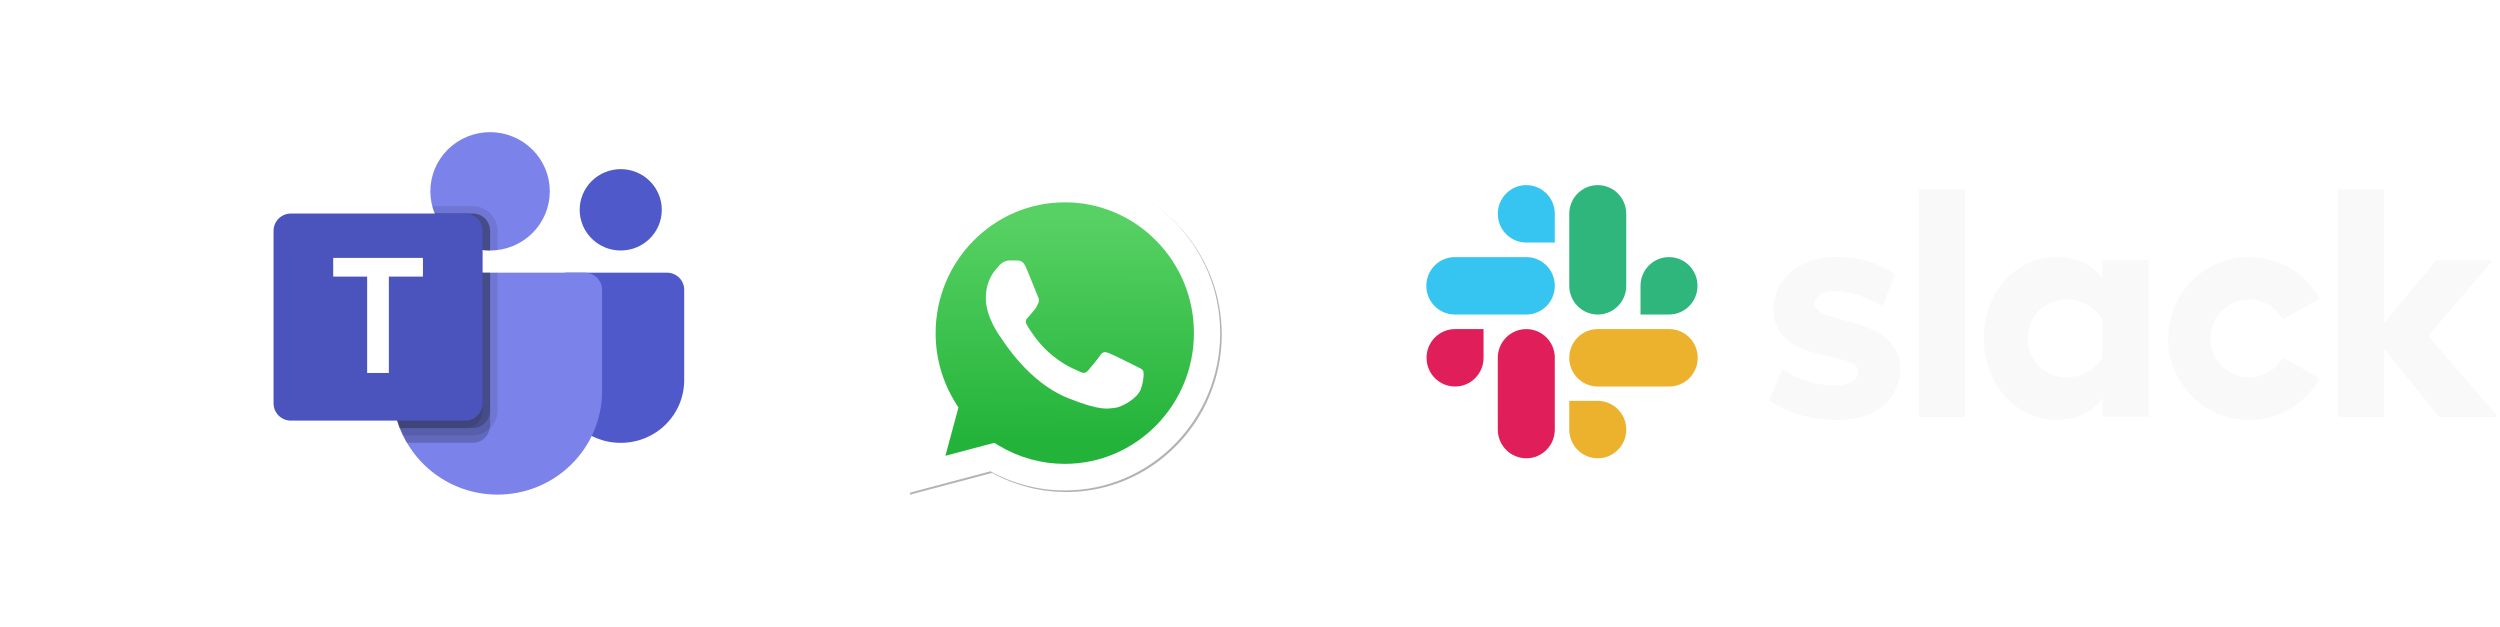 <svg width="355" height="89" viewBox="0 0 355 89" fill="none" xmlns="http://www.w3.org/2000/svg">
<mask id="mask0_252_813" style="mask-type:luminance" maskUnits="userSpaceOnUse" x="34" y="11" width="69" height="68">
<path d="M34.603 11.412H102.457V78.637H34.603V11.412Z" fill="white"/>
</mask>
<g mask="url(#mask0_252_813)">
<path d="M79.132 53.986V39.988C79.132 39.639 79.257 39.34 79.507 39.093C79.756 38.846 80.057 38.723 80.409 38.723H94.716C95.04 38.723 95.351 38.784 95.65 38.907C95.949 39.029 96.213 39.204 96.442 39.431C96.67 39.657 96.847 39.919 96.971 40.215C97.094 40.511 97.156 40.82 97.156 41.14V53.986C97.156 54.57 97.099 55.149 96.984 55.722C96.869 56.294 96.698 56.851 96.473 57.39C96.247 57.93 95.971 58.443 95.643 58.928C95.316 59.414 94.943 59.863 94.526 60.276C94.11 60.689 93.656 61.058 93.166 61.383C92.676 61.707 92.158 61.981 91.614 62.205C91.069 62.428 90.507 62.597 89.929 62.711C89.351 62.825 88.767 62.882 88.178 62.882H88.111C87.522 62.882 86.938 62.825 86.359 62.711C85.781 62.597 85.22 62.428 84.675 62.205C84.13 61.981 83.613 61.707 83.123 61.382C82.633 61.058 82.179 60.689 81.762 60.276C81.345 59.863 80.973 59.414 80.646 58.928C80.318 58.443 80.041 57.93 79.816 57.39C79.59 56.851 79.42 56.294 79.305 55.722C79.19 55.149 79.132 54.57 79.132 53.986Z" fill="#5059C9"/>
<path d="M93.975 29.794C93.975 30.174 93.938 30.549 93.863 30.921C93.789 31.294 93.678 31.655 93.532 32.005C93.385 32.356 93.205 32.688 92.993 33.004C92.78 33.319 92.538 33.611 92.267 33.879C91.997 34.148 91.702 34.387 91.384 34.598C91.066 34.809 90.73 34.987 90.376 35.132C90.022 35.277 89.657 35.386 89.282 35.461C88.906 35.535 88.527 35.572 88.144 35.572C87.761 35.572 87.382 35.535 87.007 35.461C86.631 35.386 86.266 35.277 85.913 35.132C85.559 34.987 85.223 34.809 84.905 34.598C84.586 34.387 84.292 34.148 84.021 33.879C83.75 33.611 83.508 33.319 83.296 33.004C83.083 32.688 82.903 32.356 82.757 32.005C82.61 31.655 82.5 31.294 82.425 30.921C82.35 30.549 82.313 30.174 82.313 29.794C82.313 29.415 82.35 29.039 82.425 28.667C82.5 28.295 82.61 27.934 82.757 27.584C82.903 27.233 83.083 26.9 83.296 26.585C83.508 26.269 83.75 25.977 84.021 25.709C84.292 25.441 84.586 25.202 84.905 24.991C85.223 24.78 85.559 24.602 85.913 24.457C86.266 24.312 86.631 24.202 87.007 24.128C87.382 24.054 87.761 24.017 88.144 24.017C88.527 24.017 88.906 24.054 89.282 24.128C89.657 24.202 90.022 24.312 90.376 24.457C90.73 24.602 91.066 24.78 91.384 24.991C91.702 25.202 91.997 25.441 92.267 25.709C92.538 25.977 92.78 26.269 92.993 26.585C93.205 26.9 93.385 27.233 93.532 27.584C93.678 27.934 93.789 28.295 93.863 28.667C93.938 29.039 93.975 29.415 93.975 29.794Z" fill="#5059C9"/>
<path d="M87.461 63.534C87.34 63.529 87.216 63.522 87.089 63.512C87.212 63.522 87.336 63.529 87.461 63.534Z" fill="#5059C9"/>
<path d="M78.072 27.168C78.072 27.72 78.018 28.267 77.909 28.808C77.8 29.349 77.64 29.874 77.427 30.384C77.213 30.894 76.952 31.378 76.643 31.837C76.333 32.296 75.982 32.72 75.588 33.11C75.194 33.5 74.766 33.849 74.303 34.155C73.84 34.462 73.351 34.721 72.836 34.932C72.322 35.143 71.791 35.302 71.245 35.41C70.699 35.518 70.147 35.572 69.59 35.572C69.033 35.572 68.482 35.518 67.936 35.41C67.389 35.302 66.859 35.143 66.344 34.932C65.83 34.721 65.341 34.462 64.878 34.155C64.415 33.849 63.987 33.5 63.593 33.11C63.199 32.72 62.847 32.296 62.538 31.837C62.229 31.378 61.967 30.894 61.754 30.384C61.541 29.874 61.38 29.349 61.272 28.808C61.163 28.267 61.109 27.72 61.109 27.168C61.109 26.617 61.163 26.07 61.272 25.529C61.38 24.988 61.541 24.462 61.754 23.953C61.967 23.443 62.229 22.959 62.538 22.5C62.847 22.041 63.199 21.617 63.593 21.227C63.987 20.836 64.415 20.488 64.878 20.181C65.341 19.875 65.83 19.616 66.344 19.405C66.859 19.194 67.389 19.034 67.936 18.927C68.482 18.819 69.033 18.765 69.59 18.765C70.147 18.765 70.699 18.819 71.245 18.927C71.791 19.034 72.322 19.194 72.836 19.405C73.351 19.616 73.84 19.875 74.303 20.181C74.766 20.488 75.194 20.836 75.588 21.227C75.982 21.617 76.333 22.041 76.643 22.5C76.952 22.959 77.213 23.443 77.427 23.953C77.64 24.462 77.8 24.988 77.909 25.529C78.018 26.07 78.072 26.617 78.072 27.168Z" fill="#7B83EB"/>
<path d="M83.02 38.723H58.281C57.955 38.721 57.641 38.781 57.339 38.903C57.037 39.025 56.77 39.2 56.538 39.427C56.306 39.654 56.127 39.917 56 40.215C55.873 40.513 55.809 40.823 55.807 41.147V55.691C55.818 56.649 55.922 57.598 56.12 58.536C56.318 59.475 56.606 60.386 56.984 61.268C57.362 62.151 57.822 62.989 58.365 63.783C58.909 64.576 59.524 65.31 60.212 65.984C60.9 66.659 61.648 67.261 62.455 67.79C63.262 68.319 64.113 68.766 65.008 69.131C65.903 69.495 66.825 69.77 67.775 69.956C68.724 70.142 69.683 70.235 70.651 70.235C71.618 70.235 72.577 70.142 73.526 69.956C74.476 69.77 75.398 69.495 76.293 69.131C77.189 68.766 78.04 68.319 78.846 67.79C79.653 67.261 80.401 66.659 81.089 65.984C81.777 65.31 82.393 64.576 82.936 63.783C83.479 62.989 83.94 62.151 84.317 61.268C84.695 60.386 84.983 59.475 85.181 58.536C85.379 57.598 85.483 56.649 85.494 55.691V41.147C85.492 40.823 85.428 40.513 85.301 40.215C85.175 39.917 84.996 39.654 84.763 39.427C84.532 39.2 84.264 39.025 83.962 38.903C83.66 38.781 83.346 38.721 83.02 38.723Z" fill="#7B83EB"/>
<path d="M69.59 38.723V60.434C69.593 60.576 69.579 60.716 69.548 60.854C69.5 61.138 69.403 61.406 69.259 61.656C69.115 61.906 68.932 62.124 68.71 62.31C68.487 62.495 68.24 62.637 67.966 62.736C67.693 62.834 67.411 62.883 67.12 62.882H57.758C57.552 62.541 57.365 62.191 57.196 61.831C57.026 61.484 56.878 61.138 56.74 60.781C56.116 59.139 55.805 57.441 55.807 55.686V41.149C55.808 40.826 55.871 40.515 55.997 40.217C56.123 39.918 56.302 39.655 56.534 39.428C56.766 39.2 57.033 39.025 57.335 38.903C57.637 38.781 57.951 38.721 58.278 38.723H69.59Z" fill="black" fill-opacity="0.2"/>
<path d="M69.59 32.767V35.572C69.236 35.572 68.882 35.551 68.53 35.508C67.782 35.414 67.058 35.224 66.361 34.939C65.663 34.654 65.015 34.284 64.417 33.828C63.819 33.372 63.291 32.846 62.835 32.251C62.378 31.656 62.008 31.012 61.724 30.32H67.12C67.448 30.319 67.763 30.381 68.066 30.505C68.369 30.629 68.636 30.806 68.868 31.035C69.1 31.265 69.278 31.53 69.403 31.83C69.529 32.13 69.591 32.442 69.59 32.767Z" fill="black" fill-opacity="0.2"/>
<path d="M70.65 38.723V58.333C70.646 58.796 70.554 59.24 70.373 59.667C70.192 60.093 69.937 60.47 69.607 60.797C69.277 61.124 68.896 61.377 68.466 61.556C68.035 61.735 67.587 61.827 67.12 61.831H57.196C57.026 61.484 56.878 61.138 56.74 60.781C56.116 59.139 55.805 57.441 55.807 55.686V41.149C55.808 40.826 55.871 40.515 55.997 40.217C56.123 39.918 56.302 39.655 56.534 39.428C56.766 39.2 57.033 39.025 57.335 38.903C57.637 38.781 57.951 38.721 58.278 38.723H70.65Z" fill="black" fill-opacity="0.098"/>
<path d="M70.651 32.767V35.508C69.944 35.593 69.237 35.593 68.53 35.508C67.781 35.414 67.058 35.224 66.361 34.939C65.663 34.654 65.015 34.284 64.417 33.828C63.819 33.372 63.291 32.846 62.835 32.251C62.378 31.656 62.007 31.012 61.724 30.32C61.585 29.977 61.468 29.627 61.374 29.269H67.12C67.588 29.271 68.037 29.361 68.469 29.539C68.901 29.717 69.282 29.97 69.613 30.297C69.944 30.625 70.199 31.003 70.379 31.43C70.558 31.858 70.649 32.304 70.651 32.767Z" fill="black" fill-opacity="0.098"/>
<path d="M69.59 38.723V58.333C69.591 58.658 69.529 58.971 69.403 59.271C69.278 59.571 69.1 59.836 68.868 60.065C68.636 60.295 68.369 60.472 68.066 60.596C67.763 60.72 67.448 60.781 67.12 60.781H56.74C56.116 59.139 55.805 57.441 55.807 55.686V41.149C55.808 40.826 55.871 40.515 55.997 40.217C56.123 39.918 56.302 39.655 56.534 39.428C56.766 39.2 57.033 39.025 57.335 38.903C57.637 38.781 57.951 38.721 58.278 38.723H69.59Z" fill="black" fill-opacity="0.2"/>
<path d="M69.59 32.767V35.572C69.236 35.572 68.882 35.551 68.53 35.508C67.782 35.414 67.058 35.224 66.361 34.939C65.663 34.654 65.015 34.284 64.417 33.828C63.819 33.372 63.291 32.846 62.835 32.251C62.378 31.656 62.008 31.012 61.724 30.32H67.12C67.448 30.319 67.763 30.381 68.066 30.505C68.369 30.629 68.636 30.806 68.868 31.035C69.1 31.265 69.278 31.53 69.403 31.83C69.529 32.13 69.591 32.442 69.59 32.767Z" fill="black" fill-opacity="0.2"/>
<path d="M68.53 32.767V35.508C67.782 35.414 67.058 35.224 66.361 34.939C65.663 34.654 65.015 34.284 64.417 33.828C63.819 33.372 63.291 32.846 62.835 32.251C62.378 31.656 62.008 31.012 61.724 30.32H66.06C66.388 30.319 66.703 30.381 67.006 30.505C67.309 30.629 67.576 30.806 67.808 31.035C68.04 31.265 68.218 31.53 68.343 31.83C68.469 32.13 68.531 32.442 68.53 32.767Z" fill="black" fill-opacity="0.098"/>
<path d="M58.278 38.723H68.53V58.333C68.531 58.658 68.468 58.971 68.343 59.271C68.218 59.571 68.04 59.836 67.808 60.065C67.576 60.295 67.309 60.472 67.006 60.596C66.703 60.72 66.387 60.781 66.06 60.781H56.74C56.116 59.139 55.805 57.441 55.807 55.686V41.149C55.808 40.826 55.871 40.515 55.997 40.217C56.123 39.918 56.302 39.655 56.534 39.428C56.766 39.2 57.033 39.025 57.335 38.903C57.637 38.781 57.951 38.721 58.278 38.723Z" fill="black" fill-opacity="0.098"/>
<path d="M41.318 30.32H66.056C66.384 30.32 66.7 30.382 67.003 30.506C67.306 30.631 67.574 30.808 67.806 31.037C68.037 31.267 68.216 31.532 68.342 31.833C68.467 32.133 68.53 32.446 68.53 32.77V57.28C68.53 57.605 68.467 57.917 68.342 58.218C68.216 58.518 68.037 58.783 67.806 59.013C67.574 59.242 67.306 59.419 67.003 59.544C66.7 59.668 66.384 59.73 66.056 59.73H41.318C40.99 59.73 40.674 59.668 40.371 59.544C40.068 59.419 39.8 59.242 39.568 59.013C39.337 58.783 39.158 58.518 39.032 58.218C38.907 57.917 38.844 57.605 38.844 57.28V32.77C38.844 32.446 38.907 32.133 39.032 31.833C39.158 31.532 39.337 31.267 39.568 31.037C39.8 30.808 40.068 30.631 40.371 30.506C40.674 30.382 40.99 30.32 41.318 30.32Z" fill="#4B53BC"/>
<path d="M60.057 39.277H55.218V52.961H52.134V39.277H47.317V36.622H60.057V39.277Z" fill="white"/>
</g>
<g clip-path="url(#clip0_252_813)">
<g filter="url(#filter0_f_252_813)">
<path d="M141.413 63.109L142.083 63.511C144.898 65.203 148.126 66.097 151.417 66.099H151.424C161.532 66.099 169.758 57.772 169.763 47.537C169.764 42.578 167.859 37.914 164.396 34.406C162.698 32.675 160.678 31.304 158.452 30.369C156.227 29.435 153.84 28.957 151.431 28.962C141.315 28.962 133.089 37.288 133.085 47.523C133.08 51.017 134.052 54.442 135.889 57.401L136.325 58.103L134.472 64.951L141.413 63.109ZM129.174 70.257L132.305 58.685C130.374 55.299 129.358 51.457 129.36 47.521C129.365 35.208 139.262 25.19 151.424 25.19C157.326 25.193 162.866 27.518 167.032 31.74C171.198 35.961 173.491 41.572 173.489 47.539C173.483 59.851 163.584 69.871 151.424 69.871H151.414C147.722 69.869 144.094 68.931 140.871 67.152L129.174 70.257Z" fill="#B3B3B3"/>
</g>
<path d="M128.948 70.028L132.078 58.456C130.144 55.061 129.128 51.21 129.133 47.291C129.138 34.978 139.036 24.96 151.198 24.96C157.1 24.963 162.64 27.289 166.806 31.51C170.972 35.731 173.264 41.342 173.262 47.309C173.257 59.622 163.358 69.641 151.198 69.641H151.188C147.495 69.64 143.867 68.702 140.644 66.922L128.948 70.028Z" fill="white"/>
<path d="M151.204 28.733C141.089 28.733 132.862 37.059 132.858 47.293C132.853 50.788 133.825 54.212 135.662 57.171L136.098 57.873L134.245 64.722L141.186 62.88L141.857 63.282C144.672 64.973 147.899 65.868 151.191 65.869H151.198C161.306 65.869 169.532 57.542 169.536 47.308C169.544 44.868 169.073 42.452 168.152 40.198C167.231 37.944 165.878 35.897 164.17 34.176C162.472 32.446 160.451 31.074 158.226 30.14C156 29.205 153.614 28.727 151.204 28.733Z" fill="url(#paint0_linear_252_813)"/>
<path fill-rule="evenodd" clip-rule="evenodd" d="M145.683 37.956C145.27 37.026 144.835 37.007 144.442 36.991L143.386 36.978C143.018 36.978 142.421 37.118 141.916 37.676C141.411 38.235 139.986 39.585 139.986 42.331C139.986 45.078 141.962 47.731 142.237 48.104C142.512 48.477 146.051 54.292 151.655 56.529C156.311 58.389 157.259 58.019 158.27 57.926C159.281 57.833 161.532 56.576 161.991 55.273C162.45 53.969 162.451 52.852 162.313 52.619C162.175 52.385 161.808 52.247 161.256 51.967C160.704 51.688 157.994 50.338 157.489 50.151C156.983 49.965 156.616 49.872 156.248 50.431C155.88 50.99 154.825 52.246 154.503 52.619C154.181 52.991 153.86 53.038 153.308 52.759C152.757 52.48 150.981 51.891 148.875 49.989C147.236 48.51 146.13 46.682 145.808 46.124C145.486 45.566 145.774 45.263 146.05 44.985C146.298 44.735 146.601 44.333 146.877 44.008C147.154 43.682 147.245 43.449 147.428 43.077C147.612 42.705 147.52 42.378 147.382 42.099C147.244 41.82 146.173 39.059 145.683 37.956Z" fill="white"/>
</g>
<g clip-path="url(#clip1_252_813)">
<path d="M251.224 56.83L253.125 52.383C255.179 53.927 257.907 54.73 260.605 54.73C262.598 54.73 263.855 53.958 263.855 52.785C263.824 49.511 251.929 52.074 251.837 43.859C251.806 39.69 255.485 36.478 260.697 36.478C263.793 36.478 266.89 37.251 269.097 39.011L267.319 43.551C265.296 42.254 262.782 41.327 260.39 41.327C258.766 41.327 257.693 42.099 257.693 43.087C257.723 46.299 269.71 44.539 269.833 52.383C269.833 56.645 266.246 59.641 261.096 59.641C257.325 59.641 253.86 58.745 251.224 56.83ZM324.158 50.777C323.208 52.445 321.43 53.587 319.376 53.587C316.341 53.587 313.888 51.117 313.888 48.059C313.888 45.002 316.341 42.532 319.376 42.532C321.43 42.532 323.208 43.674 324.158 45.342L329.401 42.408C327.439 38.887 323.668 36.478 319.376 36.478C313.03 36.478 307.879 41.667 307.879 48.059C307.879 54.452 313.03 59.641 319.376 59.641C323.698 59.641 327.439 57.263 329.401 53.711L324.158 50.777ZM272.47 26.874H279.03V59.208H272.47V26.874ZM331.976 26.874V59.208H338.537V49.511L346.324 59.208H354.724L344.822 47.689L353.988 36.942H345.956L338.537 45.867V26.874H331.976ZM298.529 50.839C297.578 52.414 295.616 53.587 293.409 53.587C290.374 53.587 287.921 51.117 287.921 48.059C287.921 45.002 290.374 42.532 293.409 42.532C295.616 42.532 297.578 43.767 298.529 45.373V50.839ZM298.529 36.942V39.567C297.456 37.745 294.788 36.478 291.998 36.478C286.235 36.478 281.697 41.605 281.697 48.029C281.697 54.452 286.235 59.641 291.998 59.641C294.788 59.641 297.456 58.374 298.529 56.552V59.177H305.089V36.942H298.529Z" fill="#F9F9F9"/>
<path d="M210.664 50.808C210.664 53.062 208.855 54.885 206.617 54.885C204.379 54.885 202.57 53.062 202.57 50.808C202.57 48.554 204.379 46.732 206.617 46.732H210.664V50.808ZM212.687 50.808C212.687 48.554 214.496 46.732 216.734 46.732C218.972 46.732 220.781 48.554 220.781 50.808V60.999C220.781 63.254 218.972 65.076 216.734 65.076C214.496 65.076 212.687 63.254 212.687 60.999V50.808Z" fill="#E01E5A"/>
<path d="M216.734 34.44C214.496 34.44 212.687 32.618 212.687 30.364C212.687 28.109 214.496 26.287 216.734 26.287C218.972 26.287 220.781 28.109 220.781 30.364V34.44H216.734ZM216.734 36.509C218.972 36.509 220.781 38.331 220.781 40.586C220.781 42.84 218.972 44.662 216.734 44.662H206.586C204.348 44.662 202.539 42.84 202.539 40.586C202.539 38.331 204.348 36.509 206.586 36.509H216.734Z" fill="#36C5F0"/>
<path d="M232.952 40.586C232.952 38.331 234.761 36.509 236.999 36.509C239.237 36.509 241.045 38.331 241.045 40.586C241.045 42.84 239.237 44.662 236.999 44.662H232.952V40.586ZM230.928 40.586C230.928 42.84 229.12 44.662 226.882 44.662C224.644 44.662 222.835 42.84 222.835 40.586V30.364C222.835 28.109 224.644 26.287 226.882 26.287C229.12 26.287 230.928 28.109 230.928 30.364V40.586Z" fill="#2EB67D"/>
<path d="M226.882 56.923C229.12 56.923 230.928 58.745 230.928 60.999C230.928 63.254 229.12 65.076 226.882 65.076C224.644 65.076 222.835 63.254 222.835 60.999V56.923H226.882ZM226.882 54.885C224.644 54.885 222.835 53.062 222.835 50.808C222.835 48.554 224.644 46.732 226.882 46.732H237.029C239.267 46.732 241.076 48.554 241.076 50.808C241.076 53.062 239.267 54.885 237.029 54.885H226.882Z" fill="#ECB22E"/>
</g>
<defs>
<filter id="filter0_f_252_813" x="122.112" y="18.128" width="58.438" height="59.191" filterUnits="userSpaceOnUse" color-interpolation-filters="sRGB">
<feFlood flood-opacity="0" result="BackgroundImageFix"/>
<feBlend mode="normal" in="SourceGraphic" in2="BackgroundImageFix" result="shape"/>
<feGaussianBlur stdDeviation="3.531" result="effect1_foregroundBlur_252_813"/>
</filter>
<linearGradient id="paint0_linear_252_813" x1="150.824" y1="30.962" x2="151.014" y2="62.697" gradientUnits="userSpaceOnUse">
<stop stop-color="#57D163"/>
<stop offset="1" stop-color="#23B33A"/>
</linearGradient>
<clipPath id="clip0_252_813">
<rect width="52.544" height="53.3" fill="white" transform="translate(125.06 21.074)"/>
</clipPath>
<clipPath id="clip1_252_813">
<rect width="152.675" height="39.221" fill="white" transform="translate(202.325 26.102)"/>
</clipPath>
</defs>
</svg>
